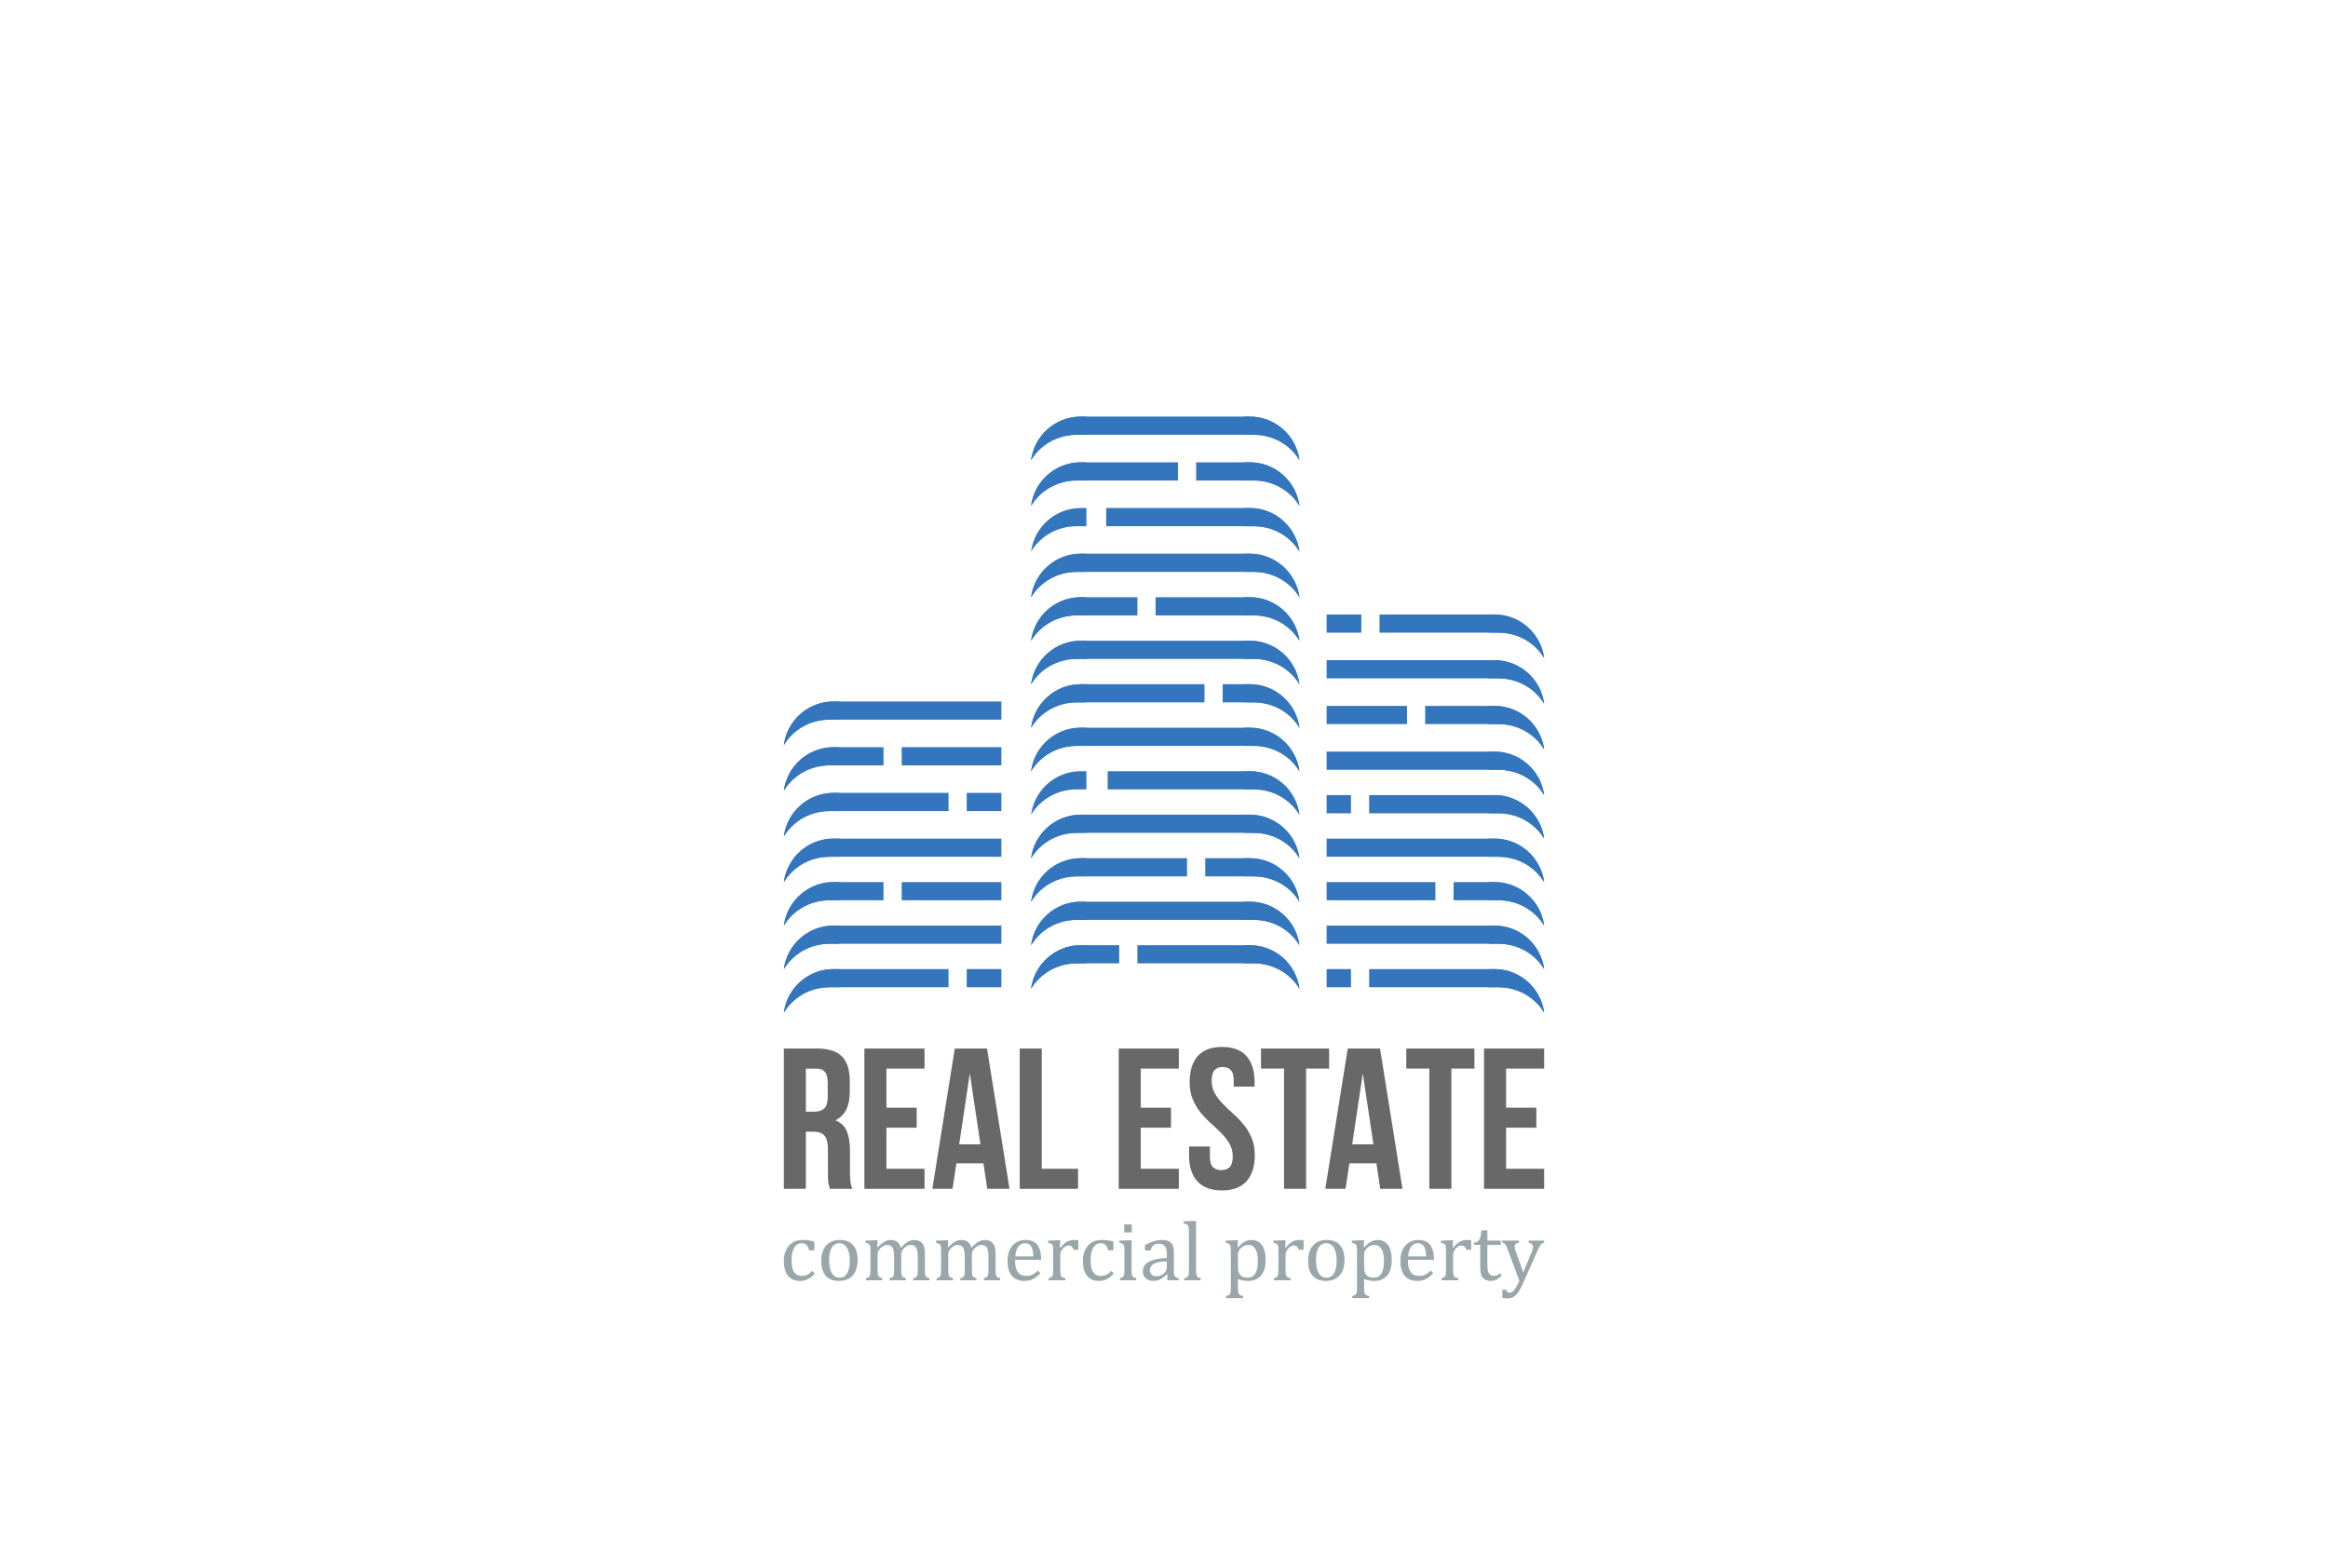 <?xml version="1.0" encoding="UTF-8"?>
<!-- Generator: Adobe Illustrator 27.5.0, SVG Export Plug-In . SVG Version: 6.00 Build 0)  -->
<svg xmlns="http://www.w3.org/2000/svg" xmlns:xlink="http://www.w3.org/1999/xlink" version="1.1" x="0px" y="0px" viewBox="0 0 841.89 566.929" style="enable-background:new 0 0 841.89 566.929;" xml:space="preserve">
<g id="BG">
	<rect y="0" style="fill:#FFFFFF;" width="841.89" height="566.929"></rect>
</g>
<g id="graphics">
	<g>
		<g>
			<path style="fill:#686868;" d="M300.134,429.955c-0.098-0.337-0.193-0.652-0.29-0.942c-0.098-0.289-0.182-0.651-0.254-1.087     c-0.072-0.435-0.12-0.99-0.145-1.666c-0.025-0.677-0.036-1.522-0.036-2.538v-7.972c0-2.366-0.411-4.033-1.232-5     c-0.821-0.966-2.15-1.449-3.985-1.449h-2.755v20.654h-7.972v-50.731h12.03c4.155,0,7.162,0.968,9.023,2.898     c1.859,1.934,2.79,4.857,2.79,8.77v3.986c0,5.218-1.739,8.649-5.218,10.291c2.029,0.822,3.418,2.163,4.167,4.022     c0.749,1.861,1.123,4.12,1.123,6.776v7.827c0,1.257,0.048,2.355,0.146,3.297c0.096,0.942,0.337,1.897,0.725,2.863H300.134z      M291.436,386.472v15.581h3.117c1.496,0,2.669-0.386,3.515-1.159c0.845-0.772,1.268-2.175,1.268-4.204v-5.001     c0-1.835-0.326-3.163-0.978-3.985c-0.652-0.821-1.68-1.231-3.08-1.231H291.436z"></path>
			<path style="fill:#686868;" d="M320.571,400.604h10.943v7.247h-10.943v14.857h13.77v7.247h-21.742v-50.731h21.742v7.248h-13.77     V400.604z"></path>
			<path style="fill:#686868;" d="M365.069,429.955h-8.045l-1.377-9.204h-9.784l-1.376,9.204h-7.32l8.117-50.731h11.668     L365.069,429.955z M346.878,413.866h7.683l-3.841-25.655L346.878,413.866z"></path>
			<path style="fill:#686868;" d="M368.766,379.224h7.972v43.484h13.118v7.247h-21.09V379.224z"></path>
			<path style="fill:#686868;" d="M412.538,400.604h10.943v7.247h-10.943v14.857h13.771v7.247h-21.742v-50.731h21.742v7.248h-13.771     V400.604z"></path>
			<path style="fill:#686868;" d="M430.221,391.4c0-4.107,0.979-7.259,2.936-9.458c1.957-2.197,4.892-3.297,8.806-3.297     c3.913,0,6.849,1.1,8.806,3.297c1.956,2.199,2.935,5.352,2.935,9.458v1.595h-7.537v-2.103c0-1.836-0.351-3.127-1.05-3.877     c-0.702-0.748-1.68-1.123-2.936-1.123c-1.257,0-2.236,0.375-2.936,1.123c-0.701,0.75-1.051,2.041-1.051,3.877     c0,1.74,0.386,3.275,1.159,4.603c0.773,1.329,1.74,2.585,2.9,3.768c1.159,1.185,2.403,2.367,3.732,3.551     c1.328,1.185,2.572,2.477,3.732,3.878c1.159,1.401,2.126,2.996,2.898,4.783c0.773,1.787,1.16,3.89,1.16,6.306     c0,4.107-1.004,7.259-3.008,9.457c-2.005,2.199-4.965,3.298-8.878,3.298c-3.914,0-6.874-1.099-8.878-3.298     c-2.006-2.198-3.008-5.35-3.008-9.457v-3.117h7.537v3.624c0,1.837,0.374,3.116,1.124,3.841c0.748,0.725,1.75,1.087,3.008,1.087     c1.255,0,2.258-0.362,3.007-1.087c0.748-0.725,1.123-2.004,1.123-3.841c0-1.739-0.388-3.273-1.159-4.602     c-0.773-1.329-1.739-2.585-2.898-3.77c-1.16-1.184-2.404-2.366-3.732-3.551c-1.33-1.184-2.573-2.476-3.732-3.877     c-1.16-1.401-2.127-2.995-2.899-4.784C430.607,395.918,430.221,393.815,430.221,391.4z"></path>
			<path style="fill:#686868;" d="M456.021,379.224h24.642v7.248h-8.335v43.483h-7.973v-43.483h-8.334V379.224z"></path>
			<path style="fill:#686868;" d="M507.188,429.955h-8.045l-1.377-9.204h-9.784l-1.377,9.204h-7.32l8.117-50.731h11.669     L507.188,429.955z M488.997,413.866h7.682l-3.842-25.655L488.997,413.866z"></path>
			<path style="fill:#686868;" d="M508.564,379.224h24.641v7.248h-8.334v43.483h-7.973v-43.483h-8.334V379.224z"></path>
			<path style="fill:#686868;" d="M544.656,400.604h10.942v7.247h-10.942v14.857h13.768v7.247h-21.741v-50.731h21.741v7.248h-13.768     V400.604z"></path>
		</g>
	</g>
	<g>
		<g>
			<path style="fill:#99A7AA;" d="M294.512,449.046v3.134h-1.903c-0.171-0.649-0.38-1.162-0.63-1.537     c-0.25-0.374-0.54-0.637-0.869-0.787c-0.33-0.149-0.74-0.224-1.23-0.224c-0.7,0-1.319,0.224-1.858,0.674     c-0.54,0.45-0.968,1.134-1.282,2.053c-0.314,0.921-0.472,2.045-0.472,3.373c0,0.851,0.06,1.627,0.18,2.331     c0.119,0.705,0.324,1.307,0.614,1.807c0.29,0.5,0.675,0.89,1.154,1.169c0.48,0.28,1.074,0.42,1.784,0.42     c0.689,0,1.331-0.135,1.926-0.405c0.595-0.27,1.212-0.744,1.852-1.424l0.855,0.989c-0.51,0.561-0.959,0.992-1.35,1.297     c-0.39,0.306-0.807,0.56-1.251,0.765c-0.445,0.205-0.885,0.355-1.319,0.449c-0.435,0.096-0.907,0.143-1.417,0.143     c-1.889,0-3.333-0.627-4.332-1.881c-0.999-1.254-1.499-3.065-1.499-5.434c0-1.479,0.28-2.791,0.84-3.935     c0.56-1.145,1.344-2.027,2.354-2.646c1.009-0.619,2.174-0.93,3.492-0.93c0.819,0,1.576,0.048,2.272,0.143     C293.115,448.685,293.813,448.837,294.512,449.046z"></path>
			<path style="fill:#99A7AA;" d="M303.4,463.272c-2.078,0-3.664-0.611-4.759-1.836c-1.095-1.224-1.642-3.035-1.642-5.435     c0-1.647,0.287-3.042,0.862-4.182c0.574-1.139,1.361-1.986,2.361-2.54c0.999-0.556,2.138-0.833,3.417-0.833     c2.139,0,3.758,0.622,4.857,1.866c1.1,1.245,1.649,3.031,1.649,5.359c0,1.659-0.275,3.058-0.825,4.197     c-0.549,1.14-1.329,1.991-2.338,2.556C305.974,462.989,304.78,463.272,303.4,463.272z M299.833,455.687     c0,2.059,0.327,3.641,0.982,4.744c0.654,1.104,1.591,1.657,2.81,1.657c0.67,0,1.24-0.162,1.71-0.487     c0.469-0.324,0.852-0.762,1.146-1.311c0.295-0.55,0.507-1.186,0.637-1.912c0.13-0.724,0.195-1.48,0.195-2.27     c0-1.47-0.163-2.689-0.487-3.658c-0.325-0.969-0.767-1.681-1.326-2.137c-0.561-0.454-1.2-0.681-1.919-0.681     c-1.21,0-2.137,0.523-2.781,1.573C300.155,452.254,299.833,453.749,299.833,455.687z"></path>
			<path style="fill:#99A7AA;" d="M317.222,451.01l0.21,0.061c0.6-0.601,1.092-1.052,1.477-1.358     c0.385-0.305,0.757-0.549,1.117-0.733c0.359-0.185,0.696-0.317,1.012-0.398c0.315-0.079,0.637-0.119,0.967-0.119     c0.999,0,1.813,0.23,2.443,0.689c0.629,0.46,1.063,1.164,1.304,2.113c0.75-0.759,1.356-1.318,1.821-1.679     c0.465-0.359,0.939-0.637,1.424-0.832c0.484-0.194,1.007-0.292,1.566-0.292c0.67,0,1.247,0.098,1.731,0.292     c0.484,0.195,0.895,0.495,1.229,0.9c0.335,0.404,0.579,0.911,0.734,1.521c0.155,0.609,0.232,1.43,0.232,2.458v5.652     c0,0.759,0.024,1.283,0.075,1.574c0.05,0.289,0.122,0.514,0.217,0.674c0.096,0.159,0.237,0.297,0.428,0.412     c0.189,0.115,0.51,0.232,0.959,0.353v0.734h-5.891v-0.734c0.39-0.12,0.669-0.225,0.839-0.315c0.17-0.091,0.313-0.215,0.428-0.375     c0.115-0.16,0.204-0.408,0.27-0.742c0.065-0.335,0.098-0.842,0.098-1.522v-3.928c0-0.85-0.022-1.551-0.067-2.106     c-0.045-0.554-0.115-0.996-0.21-1.326c-0.096-0.329-0.21-0.589-0.345-0.779c-0.135-0.189-0.287-0.355-0.457-0.494     c-0.171-0.141-0.37-0.251-0.6-0.33c-0.23-0.081-0.535-0.12-0.915-0.12c-0.4,0-0.771,0.08-1.116,0.239     c-0.345,0.16-0.72,0.431-1.124,0.81c-0.405,0.381-0.697,0.763-0.877,1.147c-0.181,0.384-0.271,0.837-0.271,1.356v5.472     c0,0.759,0.025,1.283,0.075,1.574c0.05,0.289,0.122,0.514,0.217,0.674c0.096,0.159,0.237,0.297,0.428,0.412     c0.19,0.115,0.51,0.232,0.96,0.353v0.734h-5.892v-0.734c0.39-0.12,0.67-0.225,0.84-0.315c0.17-0.091,0.311-0.215,0.427-0.375     c0.115-0.16,0.205-0.408,0.27-0.742c0.065-0.335,0.098-0.842,0.098-1.522v-3.928c0-0.889-0.025-1.614-0.074-2.173     c-0.051-0.561-0.128-1.01-0.232-1.35c-0.105-0.339-0.24-0.615-0.405-0.824c-0.165-0.21-0.332-0.37-0.502-0.479     c-0.17-0.11-0.37-0.192-0.6-0.248c-0.23-0.054-0.49-0.082-0.779-0.082c-0.41,0-0.795,0.093-1.154,0.277     c-0.36,0.186-0.728,0.452-1.103,0.802c-0.374,0.351-0.657,0.714-0.847,1.095c-0.189,0.38-0.285,0.789-0.285,1.228v5.622     c0,0.569,0.016,1.004,0.046,1.304c0.029,0.299,0.077,0.534,0.142,0.704c0.065,0.171,0.147,0.308,0.248,0.412     c0.1,0.105,0.242,0.205,0.427,0.3c0.185,0.096,0.463,0.192,0.832,0.293v0.734h-5.876v-0.734c0.38-0.12,0.652-0.225,0.817-0.315     c0.164-0.091,0.307-0.215,0.427-0.375c0.12-0.16,0.21-0.405,0.27-0.734c0.061-0.33,0.09-0.845,0.09-1.545v-6.535     c0-0.639-0.01-1.154-0.029-1.544c-0.021-0.39-0.09-0.702-0.21-0.938c-0.12-0.234-0.303-0.409-0.547-0.523     c-0.245-0.116-0.593-0.213-1.042-0.292v-0.795l3.508-0.136h0.914L317.222,451.01z"></path>
			<path style="fill:#99A7AA;" d="M342.765,451.01l0.21,0.061c0.6-0.601,1.091-1.052,1.477-1.358     c0.385-0.305,0.757-0.549,1.116-0.733c0.36-0.185,0.697-0.317,1.013-0.398c0.314-0.079,0.637-0.119,0.966-0.119     c1,0,1.814,0.23,2.443,0.689c0.63,0.46,1.064,1.164,1.305,2.113c0.749-0.759,1.357-1.318,1.821-1.679     c0.465-0.359,0.939-0.637,1.424-0.832c0.484-0.194,1.007-0.292,1.566-0.292c0.67,0,1.246,0.098,1.731,0.292     c0.484,0.195,0.895,0.495,1.229,0.9c0.335,0.404,0.58,0.911,0.735,1.521c0.154,0.609,0.232,1.43,0.232,2.458v5.652     c0,0.759,0.024,1.283,0.074,1.574c0.051,0.289,0.123,0.514,0.218,0.674c0.095,0.159,0.237,0.297,0.427,0.412     c0.19,0.115,0.511,0.232,0.96,0.353v0.734h-5.891v-0.734c0.39-0.12,0.669-0.225,0.839-0.315c0.17-0.091,0.313-0.215,0.428-0.375     c0.114-0.16,0.204-0.408,0.27-0.742c0.065-0.335,0.098-0.842,0.098-1.522v-3.928c0-0.85-0.023-1.551-0.067-2.106     c-0.046-0.554-0.115-0.996-0.211-1.326c-0.095-0.329-0.209-0.589-0.344-0.779c-0.136-0.189-0.288-0.355-0.457-0.494     c-0.171-0.141-0.37-0.251-0.601-0.33c-0.229-0.081-0.534-0.12-0.914-0.12c-0.399,0-0.772,0.08-1.116,0.239     c-0.346,0.16-0.72,0.431-1.125,0.81c-0.404,0.381-0.696,0.763-0.877,1.147c-0.18,0.384-0.27,0.837-0.27,1.356v5.472     c0,0.759,0.024,1.283,0.075,1.574c0.05,0.289,0.122,0.514,0.217,0.674c0.096,0.159,0.237,0.297,0.428,0.412     c0.189,0.115,0.51,0.232,0.959,0.353v0.734h-5.891v-0.734c0.39-0.12,0.669-0.225,0.839-0.315c0.17-0.091,0.313-0.215,0.428-0.375     c0.114-0.16,0.204-0.408,0.27-0.742c0.065-0.335,0.098-0.842,0.098-1.522v-3.928c0-0.889-0.025-1.614-0.075-2.173     c-0.05-0.561-0.127-1.01-0.232-1.35c-0.104-0.339-0.239-0.615-0.404-0.824c-0.165-0.21-0.333-0.37-0.502-0.479     c-0.17-0.11-0.37-0.192-0.6-0.248c-0.229-0.054-0.489-0.082-0.779-0.082c-0.409,0-0.794,0.093-1.153,0.277     c-0.36,0.186-0.727,0.452-1.102,0.802c-0.375,0.351-0.657,0.714-0.847,1.095c-0.189,0.38-0.285,0.789-0.285,1.228v5.622     c0,0.569,0.016,1.004,0.045,1.304c0.03,0.299,0.077,0.534,0.143,0.704c0.065,0.171,0.147,0.308,0.248,0.412     c0.1,0.105,0.241,0.205,0.427,0.3c0.184,0.096,0.462,0.192,0.832,0.293v0.734h-5.876v-0.734c0.38-0.12,0.652-0.225,0.817-0.315     c0.164-0.091,0.307-0.215,0.427-0.375c0.12-0.16,0.21-0.405,0.27-0.734c0.06-0.33,0.09-0.845,0.09-1.545v-6.535     c0-0.639-0.01-1.154-0.029-1.544c-0.02-0.39-0.091-0.702-0.21-0.938c-0.12-0.234-0.303-0.409-0.547-0.523     c-0.245-0.116-0.593-0.213-1.042-0.292v-0.795l3.507-0.136h0.915L342.765,451.01z"></path>
			<path style="fill:#99A7AA;" d="M376.237,460.483c-0.64,0.67-1.227,1.194-1.762,1.574c-0.535,0.381-1.122,0.678-1.761,0.892     c-0.64,0.215-1.345,0.322-2.114,0.322c-2.059,0-3.612-0.617-4.662-1.851c-1.049-1.234-1.574-3.056-1.574-5.464     c0-1.489,0.268-2.804,0.803-3.942c0.534-1.14,1.297-2.02,2.286-2.639c0.989-0.619,2.128-0.93,3.417-0.93     c1.01,0,1.869,0.16,2.578,0.48c0.71,0.319,1.277,0.757,1.702,1.312c0.424,0.554,0.754,1.254,0.989,2.099     c0.234,0.844,0.367,1.946,0.397,3.306h-9.444v0.27c0,1.179,0.133,2.171,0.397,2.976c0.265,0.805,0.699,1.434,1.304,1.889     c0.605,0.454,1.393,0.682,2.361,0.682c0.819,0,1.557-0.152,2.211-0.457c0.654-0.305,1.307-0.802,1.957-1.491L376.237,460.483z      M373.719,454.398c-0.06-1.08-0.195-1.962-0.405-2.646c-0.209-0.684-0.524-1.209-0.944-1.574     c-0.42-0.363-0.969-0.546-1.648-0.546c-1.029,0-1.852,0.411-2.466,1.236c-0.614,0.824-0.977,2.001-1.087,3.53H373.719z"></path>
			<path style="fill:#99A7AA;" d="M383.282,451.19l0.21,0.045c0.549-0.67,1.059-1.197,1.529-1.581     c0.469-0.386,0.976-0.683,1.522-0.892c0.544-0.21,1.161-0.316,1.851-0.316c0.58,0,1.104,0.03,1.574,0.091v3.447h-1.694     c-0.239-0.54-0.494-0.932-0.765-1.177c-0.27-0.244-0.64-0.366-1.109-0.366c-0.359,0-0.717,0.104-1.071,0.314     c-0.354,0.209-0.697,0.514-1.026,0.914c-0.33,0.399-0.558,0.774-0.683,1.124c-0.125,0.35-0.188,0.765-0.188,1.244v5.247     c0,0.909,0.055,1.536,0.165,1.881c0.109,0.345,0.292,0.598,0.547,0.757c0.256,0.16,0.638,0.285,1.147,0.375v0.734h-6.041v-0.734     c0.38-0.12,0.652-0.225,0.817-0.315c0.164-0.091,0.307-0.215,0.427-0.375c0.12-0.16,0.21-0.405,0.27-0.734     c0.06-0.33,0.09-0.845,0.09-1.545v-6.535c0-0.639-0.01-1.154-0.029-1.544c-0.021-0.39-0.091-0.702-0.21-0.938     c-0.12-0.234-0.303-0.409-0.547-0.523c-0.245-0.116-0.593-0.213-1.042-0.292v-0.781l3.507-0.15h0.915L383.282,451.19z"></path>
			<path style="fill:#99A7AA;" d="M402.649,449.046v3.134h-1.903c-0.171-0.649-0.38-1.162-0.63-1.537     c-0.25-0.374-0.54-0.637-0.869-0.787c-0.33-0.149-0.74-0.224-1.23-0.224c-0.7,0-1.319,0.224-1.858,0.674     c-0.54,0.45-0.968,1.134-1.282,2.053c-0.315,0.921-0.472,2.045-0.472,3.373c0,0.851,0.059,1.627,0.18,2.331     c0.119,0.705,0.324,1.307,0.614,1.807c0.29,0.5,0.675,0.89,1.154,1.169c0.48,0.28,1.074,0.42,1.784,0.42     c0.689,0,1.331-0.135,1.926-0.405c0.595-0.27,1.212-0.744,1.852-1.424l0.854,0.989c-0.51,0.561-0.96,0.992-1.35,1.297     c-0.39,0.306-0.807,0.56-1.251,0.765c-0.445,0.205-0.885,0.355-1.319,0.449c-0.435,0.096-0.907,0.143-1.417,0.143     c-1.889,0-3.333-0.627-4.332-1.881c-0.999-1.254-1.499-3.065-1.499-5.434c0-1.479,0.28-2.791,0.84-3.935     c0.56-1.145,1.344-2.027,2.354-2.646c1.009-0.619,2.174-0.93,3.492-0.93c0.819,0,1.576,0.048,2.272,0.143     C401.253,448.685,401.949,448.837,402.649,449.046z"></path>
			<path style="fill:#99A7AA;" d="M405.018,462.298c0.39-0.12,0.667-0.225,0.832-0.315c0.165-0.091,0.305-0.215,0.42-0.375     c0.114-0.16,0.204-0.405,0.27-0.734c0.065-0.33,0.098-0.845,0.098-1.545v-6.535c0-0.639-0.01-1.154-0.029-1.544     c-0.021-0.39-0.091-0.702-0.211-0.938c-0.119-0.234-0.302-0.409-0.547-0.523c-0.245-0.116-0.592-0.213-1.042-0.292v-0.795     l3.493-0.136h0.914v10.719c0,0.858,0.04,1.456,0.12,1.79c0.08,0.336,0.232,0.591,0.457,0.765     c0.225,0.175,0.593,0.328,1.102,0.458v0.734h-5.876V462.298z M409.305,442.826v2.907h-2.758v-2.907H409.305z"></path>
			<path style="fill:#99A7AA;" d="M422.211,460.888l-0.225-0.059c-0.869,0.889-1.687,1.519-2.45,1.889     c-0.766,0.369-1.577,0.554-2.437,0.554c-0.76,0-1.429-0.147-2.009-0.442c-0.58-0.294-1.024-0.708-1.334-1.243     c-0.309-0.535-0.465-1.152-0.465-1.852c0-1.459,0.723-2.586,2.166-3.381c1.444-0.794,3.61-1.256,6.498-1.386v-0.975     c0-1.039-0.1-1.858-0.3-2.458c-0.2-0.601-0.515-1.04-0.944-1.319c-0.43-0.279-1.004-0.42-1.724-0.42     c-0.779,0-1.406,0.205-1.881,0.615c-0.475,0.409-0.832,1.023-1.072,1.843h-1.964v-1.948c0.96-0.499,1.76-0.867,2.399-1.103     c0.639-0.233,1.278-0.419,1.918-0.554c0.64-0.135,1.289-0.203,1.949-0.203c0.989,0,1.783,0.158,2.383,0.473     c0.6,0.314,1.049,0.797,1.35,1.446c0.299,0.65,0.449,1.63,0.449,2.938v5.217c0,0.74,0.004,1.262,0.014,1.567     c0.01,0.305,0.041,0.587,0.092,0.847c0.049,0.261,0.125,0.467,0.223,0.622c0.102,0.154,0.25,0.287,0.443,0.397     c0.195,0.109,0.512,0.225,0.953,0.345v0.734h-4.107L422.211,460.888z M421.956,456.196c-2.028,0.021-3.547,0.29-4.557,0.81     c-1.009,0.521-1.514,1.305-1.514,2.354c0,0.57,0.114,1.02,0.345,1.35c0.229,0.329,0.52,0.557,0.869,0.682     c0.35,0.125,0.765,0.188,1.244,0.188c0.68,0,1.297-0.165,1.852-0.495c0.555-0.33,0.986-0.749,1.297-1.259     c0.31-0.51,0.464-1.014,0.464-1.514V456.196z"></path>
			<path style="fill:#99A7AA;" d="M432.539,459.285c0,0.858,0.041,1.456,0.121,1.79c0.078,0.336,0.232,0.591,0.455,0.765     c0.227,0.175,0.594,0.328,1.104,0.458v0.734h-5.951v-0.734c0.5-0.13,0.848-0.265,1.041-0.405c0.195-0.14,0.334-0.307,0.42-0.502     c0.086-0.194,0.145-0.46,0.18-0.795c0.035-0.335,0.053-0.771,0.053-1.311v-12.547c0-0.96-0.008-1.629-0.023-2.009     c-0.014-0.38-0.055-0.702-0.117-0.967c-0.066-0.265-0.156-0.473-0.27-0.622c-0.117-0.149-0.271-0.27-0.467-0.36     c-0.193-0.089-0.547-0.18-1.057-0.27v-0.779l3.613-0.149h0.898V459.285z"></path>
			<path style="fill:#99A7AA;" d="M447.693,462.583v3.162c0,0.65,0.023,1.135,0.068,1.455c0.045,0.318,0.123,0.571,0.238,0.757     c0.115,0.185,0.279,0.337,0.496,0.457c0.215,0.119,0.563,0.229,1.041,0.329v0.734h-6.115v-0.734     c0.359-0.101,0.652-0.202,0.877-0.307c0.225-0.106,0.398-0.261,0.516-0.465c0.121-0.205,0.201-0.482,0.24-0.832     c0.039-0.351,0.061-0.815,0.061-1.395v-12.861c0-0.719-0.01-1.231-0.031-1.536c-0.02-0.305-0.059-0.558-0.117-0.757     c-0.061-0.2-0.148-0.365-0.264-0.495c-0.115-0.129-0.272-0.24-0.465-0.329c-0.193-0.091-0.516-0.181-0.967-0.27v-0.795     l3.523-0.136h0.914l-0.195,2.443l0.225,0.061c0.619-0.629,1.109-1.087,1.469-1.372c0.359-0.284,0.732-0.522,1.117-0.712     c0.385-0.189,0.754-0.324,1.109-0.405c0.353-0.079,0.732-0.119,1.133-0.119c1.647,0,2.914,0.617,3.799,1.85     c0.885,1.235,1.326,3.041,1.326,5.419c0,1.649-0.25,3.036-0.748,4.16c-0.502,1.125-1.227,1.969-2.182,2.533     c-0.955,0.564-2.092,0.847-3.41,0.847c-0.74,0-1.41-0.062-2.008-0.187C448.744,462.959,448.193,462.792,447.693,462.583z      M447.693,457.636c0,0.959,0.06,1.698,0.182,2.219c0.119,0.52,0.33,0.941,0.635,1.267c0.307,0.325,0.664,0.566,1.08,0.727     c0.416,0.16,0.961,0.24,1.643,0.24c1.207,0,2.117-0.502,2.727-1.507c0.609-1.004,0.914-2.485,0.914-4.444     c0-3.918-1.145-5.876-3.432-5.876c-0.56,0-1.041,0.087-1.447,0.262c-0.404,0.176-0.807,0.458-1.205,0.848     c-0.4,0.39-0.684,0.767-0.85,1.132c-0.162,0.364-0.246,0.757-0.246,1.177V457.636z"></path>
			<path style="fill:#99A7AA;" d="M464.752,451.19l0.209,0.045c0.553-0.67,1.061-1.197,1.531-1.581     c0.469-0.386,0.975-0.683,1.522-0.892c0.543-0.21,1.16-0.316,1.851-0.316c0.578,0,1.102,0.03,1.572,0.091v3.447h-1.693     c-0.24-0.54-0.494-0.932-0.764-1.177c-0.27-0.244-0.639-0.366-1.109-0.366c-0.361,0-0.719,0.104-1.072,0.314     c-0.354,0.209-0.697,0.514-1.027,0.914c-0.328,0.399-0.557,0.774-0.682,1.124c-0.125,0.35-0.185,0.765-0.185,1.244v5.247     c0,0.909,0.053,1.536,0.164,1.881c0.109,0.345,0.291,0.598,0.545,0.757c0.258,0.16,0.639,0.285,1.148,0.375v0.734h-6.041v-0.734     c0.381-0.12,0.652-0.225,0.816-0.315c0.166-0.091,0.307-0.215,0.428-0.375c0.121-0.16,0.209-0.405,0.27-0.734     c0.061-0.33,0.09-0.845,0.09-1.545v-6.535c0-0.639-0.01-1.154-0.029-1.544c-0.02-0.39-0.09-0.702-0.209-0.938     c-0.121-0.234-0.305-0.409-0.549-0.523c-0.244-0.116-0.592-0.213-1.041-0.292v-0.781l3.506-0.15h0.916L464.752,451.19z"></path>
			<path style="fill:#99A7AA;" d="M479.473,463.272c-2.078,0-3.666-0.611-4.758-1.836c-1.096-1.224-1.642-3.035-1.642-5.435     c0-1.647,0.287-3.042,0.861-4.182c0.574-1.139,1.363-1.986,2.361-2.54c0.998-0.556,2.139-0.833,3.418-0.833     c2.139,0,3.758,0.622,4.855,1.866c1.1,1.245,1.65,3.031,1.65,5.359c0,1.659-0.275,3.058-0.824,4.197     c-0.551,1.14-1.33,1.991-2.34,2.556C482.045,462.989,480.852,463.272,479.473,463.272z M475.906,455.687     c0,2.059,0.326,3.641,0.98,4.744c0.656,1.104,1.592,1.657,2.811,1.657c0.67,0,1.24-0.162,1.709-0.487     c0.471-0.324,0.854-0.762,1.146-1.311c0.295-0.55,0.508-1.186,0.639-1.912c0.127-0.724,0.193-1.48,0.193-2.27     c0-1.47-0.162-2.689-0.486-3.658c-0.324-0.969-0.767-1.681-1.326-2.137c-0.561-0.454-1.199-0.681-1.92-0.681     c-1.209,0-2.135,0.523-2.779,1.573C476.228,452.254,475.906,453.749,475.906,455.687z"></path>
			<path style="fill:#99A7AA;" d="M493.309,462.583v3.162c0,0.65,0.023,1.135,0.066,1.455c0.045,0.318,0.125,0.571,0.24,0.757     c0.113,0.185,0.279,0.337,0.494,0.457c0.215,0.119,0.563,0.229,1.043,0.329v0.734h-6.117v-0.734     c0.361-0.101,0.652-0.202,0.877-0.307c0.227-0.106,0.398-0.261,0.518-0.465c0.119-0.205,0.199-0.482,0.24-0.832     c0.039-0.351,0.061-0.815,0.061-1.395v-12.861c0-0.719-0.01-1.231-0.031-1.536c-0.02-0.305-0.06-0.558-0.119-0.757     c-0.059-0.2-0.146-0.365-0.264-0.495c-0.113-0.129-0.27-0.24-0.463-0.329c-0.195-0.091-0.518-0.181-0.967-0.27v-0.795     l3.523-0.136h0.914l-0.197,2.443l0.226,0.061c0.619-0.629,1.109-1.087,1.469-1.372c0.359-0.284,0.732-0.522,1.115-0.712     c0.385-0.189,0.756-0.324,1.111-0.405c0.353-0.079,0.732-0.119,1.131-0.119c1.648,0,2.916,0.617,3.799,1.85     c0.885,1.235,1.328,3.041,1.328,5.419c0,1.649-0.25,3.036-0.75,4.16c-0.5,1.125-1.227,1.969-2.182,2.533     c-0.955,0.564-2.09,0.847-3.41,0.847c-0.74,0-1.408-0.062-2.008-0.187C494.357,462.959,493.807,462.792,493.309,462.583z      M493.309,457.636c0,0.959,0.059,1.698,0.18,2.219c0.121,0.52,0.332,0.941,0.637,1.267c0.305,0.325,0.664,0.566,1.08,0.727     c0.414,0.16,0.961,0.24,1.641,0.24c1.209,0,2.119-0.502,2.729-1.507c0.609-1.004,0.914-2.485,0.914-4.444     c0-3.918-1.145-5.876-3.432-5.876c-0.56,0-1.043,0.087-1.449,0.262c-0.402,0.176-0.805,0.458-1.205,0.848     c-0.4,0.39-0.684,0.767-0.848,1.132c-0.164,0.364-0.246,0.757-0.246,1.177V457.636z"></path>
			<path style="fill:#99A7AA;" d="M518.297,460.483c-0.639,0.67-1.229,1.194-1.762,1.574c-0.533,0.381-1.121,0.678-1.76,0.892     c-0.641,0.215-1.346,0.322-2.115,0.322c-2.059,0-3.611-0.617-4.662-1.851c-1.047-1.234-1.574-3.056-1.574-5.464     c0-1.489,0.268-2.804,0.805-3.942c0.533-1.14,1.295-2.02,2.283-2.639c0.99-0.619,2.131-0.93,3.42-0.93     c1.008,0,1.867,0.16,2.576,0.48c0.711,0.319,1.277,0.757,1.703,1.312c0.424,0.554,0.754,1.254,0.988,2.099     c0.234,0.844,0.367,1.946,0.399,3.306h-9.443v0.27c0,1.179,0.131,2.171,0.395,2.976c0.266,0.805,0.701,1.434,1.305,1.889     c0.606,0.454,1.393,0.682,2.363,0.682c0.818,0,1.555-0.152,2.211-0.457c0.654-0.305,1.307-0.802,1.953-1.491L518.297,460.483z      M515.779,454.398c-0.06-1.08-0.195-1.962-0.404-2.646c-0.211-0.684-0.525-1.209-0.945-1.574     c-0.42-0.363-0.969-0.546-1.648-0.546c-1.031,0-1.852,0.411-2.467,1.236c-0.613,0.824-0.977,2.001-1.088,3.53H515.779z"></path>
			<path style="fill:#99A7AA;" d="M525.342,451.19l0.211,0.045c0.549-0.67,1.059-1.197,1.529-1.581     c0.469-0.386,0.977-0.683,1.52-0.892c0.545-0.21,1.162-0.316,1.852-0.316c0.58,0,1.106,0.03,1.574,0.091v3.447h-1.695     c-0.238-0.54-0.492-0.932-0.762-1.177c-0.27-0.244-0.641-0.366-1.111-0.366c-0.357,0-0.715,0.104-1.07,0.314     c-0.355,0.209-0.697,0.514-1.027,0.914c-0.33,0.399-0.557,0.774-0.682,1.124c-0.125,0.35-0.188,0.765-0.188,1.244v5.247     c0,0.909,0.055,1.536,0.164,1.881c0.111,0.345,0.293,0.598,0.549,0.757c0.254,0.16,0.637,0.285,1.146,0.375v0.734h-6.041v-0.734     c0.379-0.12,0.65-0.225,0.815-0.315c0.166-0.091,0.309-0.215,0.428-0.375c0.121-0.16,0.211-0.405,0.27-0.734     c0.061-0.33,0.092-0.845,0.092-1.545v-6.535c0-0.639-0.01-1.154-0.031-1.544c-0.02-0.39-0.09-0.702-0.209-0.938     c-0.121-0.234-0.303-0.409-0.549-0.523c-0.244-0.116-0.592-0.213-1.039-0.292v-0.781l3.508-0.15h0.914L525.342,451.19z"></path>
			<path style="fill:#99A7AA;" d="M533.092,449.451c0.498-0.08,0.904-0.22,1.213-0.419c0.31-0.2,0.553-0.458,0.729-0.773     c0.174-0.314,0.313-0.709,0.41-1.184c0.102-0.475,0.207-1.167,0.316-2.076h2.129v3.703h4.84v1.514h-4.84v6.671     c0,0.97,0.039,1.741,0.119,2.315c0.08,0.574,0.228,1.024,0.451,1.35c0.219,0.325,0.467,0.557,0.748,0.696     c0.281,0.14,0.639,0.21,1.08,0.21c0.4,0,0.775-0.083,1.123-0.248c0.35-0.164,0.695-0.401,1.035-0.711l0.674,0.809     c-0.709,0.689-1.383,1.189-2.016,1.498c-0.635,0.31-1.293,0.465-1.971,0.465c-1.289,0-2.248-0.382-2.879-1.146     c-0.629-0.766-0.943-1.962-0.943-3.591v-8.319h-2.219V449.451z"></path>
			<path style="fill:#99A7AA;" d="M550.719,464.261c-0.549,1.239-1.084,2.244-1.604,3.014c-0.519,0.77-1.092,1.349-1.717,1.738     c-0.625,0.391-1.365,0.585-2.225,0.585c-0.551,0-1.17-0.064-1.859-0.194v-2.969h1.334c0.121,0.41,0.27,0.694,0.449,0.854     c0.18,0.16,0.439,0.239,0.779,0.239c0.299,0,0.566-0.057,0.803-0.172c0.234-0.115,0.479-0.313,0.734-0.592     c0.256-0.28,0.555-0.709,0.9-1.29c0.344-0.579,0.73-1.313,1.16-2.203l-4.197-11.287c-0.269-0.729-0.486-1.238-0.652-1.528     c-0.164-0.291-0.342-0.51-0.531-0.66c-0.19-0.149-0.481-0.271-0.869-0.359v-0.734h6.1v0.734     c-0.469,0.109-0.799,0.218-0.988,0.322c-0.189,0.105-0.328,0.239-0.42,0.404c-0.09,0.165-0.135,0.378-0.135,0.637     c0,0.271,0.031,0.551,0.098,0.84c0.064,0.29,0.166,0.63,0.307,1.02l2.67,7.51l2.996-7.194c0.17-0.4,0.303-0.768,0.398-1.103     c0.094-0.334,0.141-0.647,0.141-0.938c0-0.429-0.115-0.754-0.352-0.974c-0.234-0.22-0.643-0.395-1.223-0.524v-0.734h5.609v0.734     c-0.391,0.079-0.691,0.202-0.902,0.367c-0.209,0.165-0.418,0.425-0.629,0.779c-0.209,0.354-0.459,0.852-0.748,1.491     L550.719,464.261z"></path>
		</g>
	</g>
	<g>
		<path style="fill:#3376BD;" d="M451.969,278.921h-51.4v6.576h52.85c7.082,0,13.25,3.707,16.516,9.194    C468.772,285.795,461.184,278.921,451.969,278.921z"></path>
		<g>
			<path style="fill:#3376BD;" d="M411.323,215.995h-20.484c-9.213,0-16.805,6.876-17.966,15.772     c3.266-5.486,9.433-9.194,16.517-9.194h21.934V215.995z"></path>
			<path style="fill:#3376BD;" d="M451.969,215.995H417.9v6.578h35.518c7.082,0,13.25,3.708,16.516,9.193     C468.772,222.87,461.184,215.995,451.969,215.995z"></path>
		</g>
		<path style="fill:#3376BD;" d="M540.458,334.757h-60.702v6.577h62.152c7.082,0,13.249,3.708,16.517,9.193    C557.263,341.631,549.672,334.757,540.458,334.757z"></path>
		<path style="fill:#3376BD;" d="M540.458,238.771h-60.702v6.577h62.152c7.082,0,13.249,3.708,16.517,9.194    C557.263,245.646,549.672,238.771,540.458,238.771z"></path>
		<path style="fill:#3376BD;" d="M540.458,271.833h-60.702v6.576h62.152c7.082,0,13.249,3.707,16.517,9.195    C557.263,278.708,549.672,271.833,540.458,271.833z"></path>
		<path style="fill:#3376BD;" d="M540.458,303.295h-60.702v6.575h62.152c7.082,0,13.249,3.71,16.517,9.196    C557.263,310.169,549.672,303.295,540.458,303.295z"></path>
		<g>
			<rect x="479.756" y="255.301" style="fill:#3376BD;" width="29.061" height="6.577"></rect>
			<path style="fill:#3376BD;" d="M540.458,255.301h-25.062v6.577h26.512c7.082,0,13.249,3.709,16.517,9.196     C557.263,262.176,549.672,255.301,540.458,255.301z"></path>
		</g>
		<g>
			<rect x="479.756" y="287.564" style="fill:#3376BD;" width="8.799" height="6.577"></rect>
			<path style="fill:#3376BD;" d="M540.458,287.564h-45.326v6.577h46.776c7.082,0,13.249,3.708,16.517,9.193     C557.263,294.439,549.672,287.564,540.458,287.564z"></path>
		</g>
		<g>
			<rect x="479.756" y="319.023" style="fill:#3376BD;" width="39.334" height="6.579"></rect>
			<path style="fill:#3376BD;" d="M540.458,319.023h-14.79v6.579h16.24c7.082,0,13.249,3.707,16.517,9.194     C557.263,325.901,549.672,319.023,540.458,319.023z"></path>
		</g>
		<g>
			<rect x="479.756" y="350.486" style="fill:#3376BD;" width="8.799" height="6.576"></rect>
			<path style="fill:#3376BD;" d="M540.458,350.486h-45.326v6.576h46.776c7.082,0,13.249,3.71,16.517,9.196     C557.263,357.361,549.672,350.486,540.458,350.486z"></path>
		</g>
		<g>
			<path style="fill:#3376BD;" d="M540.458,222.24h-41.571v6.578h43.022c7.082,0,13.249,3.707,16.517,9.193     C557.263,229.115,549.672,222.24,540.458,222.24z"></path>
			<rect x="479.756" y="222.24" style="fill:#3376BD;" width="12.555" height="6.578"></rect>
		</g>
		<g>
			<path style="fill:#3376BD;" d="M404.747,341.843h-13.908c-9.213,0-16.805,6.876-17.966,15.771     c3.266-5.486,9.433-9.195,16.517-9.195h15.358V341.843z"></path>
			<path style="fill:#3376BD;" d="M451.969,341.843h-40.646v6.576h42.096c7.082,0,13.25,3.708,16.516,9.195     C468.772,348.718,461.184,341.843,451.969,341.843z"></path>
		</g>
		<g>
			<path style="fill:#3376BD;" d="M429.276,310.381h-38.438c-9.213,0-16.805,6.876-17.966,15.773     c3.266-5.486,9.433-9.194,16.517-9.194h39.887V310.381z"></path>
			<path style="fill:#3376BD;" d="M451.969,310.381h-16.116v6.578h17.566c7.082,0,13.25,3.707,16.516,9.193     C468.772,317.255,461.184,310.381,451.969,310.381z"></path>
		</g>
		<g>
			<path style="fill:#3376BD;" d="M451.969,247.457h-9.805v6.576h11.255c7.082,0,13.25,3.71,16.516,9.195     C468.772,254.332,461.184,247.457,451.969,247.457z"></path>
			<path style="fill:#3376BD;" d="M435.586,247.457h-44.747c-9.213,0-16.805,6.876-17.966,15.773     c3.266-5.487,9.433-9.197,16.517-9.197h46.196V247.457z"></path>
		</g>
		<path style="fill:#3376BD;" d="M451.969,183.734h-51.932v6.578h53.382c7.082,0,13.25,3.706,16.516,9.193    C468.772,190.609,461.184,183.734,451.969,183.734z"></path>
		<g>
			<path style="fill:#3376BD;" d="M425.987,167.203h-35.148c-9.213,0-16.805,6.876-17.966,15.772     c3.266-5.486,9.433-9.195,16.517-9.195h36.598V167.203z"></path>
			<path style="fill:#3376BD;" d="M451.969,167.203h-19.404v6.577h20.854c7.082,0,13.25,3.707,16.516,9.194     C468.772,174.078,461.184,167.203,451.969,167.203z"></path>
		</g>
		<path style="fill:#3376BD;" d="M540.458,350.486h-2.05v6.576h3.5c7.082,0,13.249,3.71,16.517,9.196    C557.263,357.361,549.672,350.486,540.458,350.486z"></path>
		<path style="fill:#3376BD;" d="M389.39,332.69h64.029c7.082,0,13.25,3.707,16.516,9.193c-1.162-8.896-8.751-15.771-17.966-15.771    h-61.13c-9.213,0-16.805,6.877-17.966,15.773C376.139,336.397,382.306,332.69,389.39,332.69z"></path>
		<path style="fill:#3376BD;" d="M389.39,301.226h64.029c7.082,0,13.25,3.708,16.516,9.195c-1.162-8.896-8.751-15.771-17.966-15.771    h-61.13c-9.213,0-16.805,6.876-17.966,15.771C376.139,304.936,382.306,301.226,389.39,301.226z"></path>
		<path style="fill:#3376BD;" d="M389.39,269.766h64.029c7.082,0,13.25,3.708,16.516,9.194c-1.162-8.897-8.751-15.772-17.966-15.772    h-61.13c-9.213,0-16.805,6.876-17.966,15.772C376.139,273.474,382.306,269.766,389.39,269.766z"></path>
		<path style="fill:#3376BD;" d="M389.39,238.305h64.029c7.082,0,13.25,3.706,16.516,9.193c-1.162-8.896-8.751-15.771-17.966-15.771    h-61.13c-9.213,0-16.805,6.876-17.966,15.772C376.139,242.012,382.306,238.305,389.39,238.305z"></path>
		<path style="fill:#3376BD;" d="M389.39,206.84h64.029c7.082,0,13.25,3.709,16.516,9.196c-1.162-8.896-8.751-15.771-17.966-15.771    h-61.13c-9.213,0-16.805,6.877-17.966,15.772C376.139,210.55,382.306,206.84,389.39,206.84z"></path>
		<path style="fill:#3376BD;" d="M389.39,157.249h64.029c7.082,0,13.25,3.708,16.516,9.193c-1.162-8.896-8.751-15.771-17.966-15.771    h-61.13c-9.213,0-16.805,6.876-17.966,15.772C376.139,160.958,382.306,157.249,389.39,157.249z"></path>
		<g>
			<path style="fill:#3376BD;" d="M451.969,278.921h-2.047v6.576h3.497c7.082,0,13.25,3.707,16.516,9.194     C468.772,285.795,461.184,278.921,451.969,278.921z"></path>
			<path style="fill:#3376BD;" d="M451.969,150.671h-2.047v6.578h3.497c7.082,0,13.25,3.708,16.516,9.193     C468.772,157.546,461.184,150.671,451.969,150.671z"></path>
			<path style="fill:#3376BD;" d="M451.969,294.65h-2.047v6.575h3.497c7.082,0,13.25,3.708,16.516,9.195     C468.772,301.525,461.184,294.65,451.969,294.65z"></path>
			<path style="fill:#3376BD;" d="M469.935,341.883c-1.162-8.896-8.751-15.771-17.966-15.771h-2.047v6.577h3.497     C460.501,332.69,466.669,336.397,469.935,341.883z"></path>
			<path style="fill:#3376BD;" d="M451.969,310.381h-2.047v6.578h3.497c7.082,0,13.25,3.707,16.516,9.193     C468.772,317.255,461.184,310.381,451.969,310.381z"></path>
			<path style="fill:#3376BD;" d="M451.969,247.457h-2.047v6.576h3.497c7.082,0,13.25,3.71,16.516,9.195     C468.772,254.332,461.184,247.457,451.969,247.457z"></path>
			<path style="fill:#3376BD;" d="M451.969,263.188h-2.047v6.578h3.497c7.082,0,13.25,3.708,16.516,9.194     C468.772,270.063,461.184,263.188,451.969,263.188z"></path>
			<path style="fill:#3376BD;" d="M451.969,183.734h-2.047v6.578h3.497c7.082,0,13.25,3.706,16.516,9.193     C468.772,190.609,461.184,183.734,451.969,183.734z"></path>
			<path style="fill:#3376BD;" d="M451.969,167.203h-2.047v6.577h3.497c7.082,0,13.25,3.707,16.516,9.194     C468.772,174.078,461.184,167.203,451.969,167.203z"></path>
			<path style="fill:#3376BD;" d="M469.935,357.614c-1.162-8.896-8.751-15.771-17.966-15.771h-2.047v6.576h3.497     C460.501,348.419,466.669,352.127,469.935,357.614z"></path>
			<path style="fill:#3376BD;" d="M451.969,231.727h-2.047v6.578h3.497c7.082,0,13.25,3.706,16.516,9.193     C468.772,238.602,461.184,231.727,451.969,231.727z"></path>
			<path style="fill:#3376BD;" d="M451.969,215.995h-2.047v6.578h3.497c7.082,0,13.25,3.708,16.516,9.193     C468.772,222.87,461.184,215.995,451.969,215.995z"></path>
			<path style="fill:#3376BD;" d="M451.969,200.265h-2.047v6.576h3.497c7.082,0,13.25,3.709,16.516,9.196     C468.772,207.14,461.184,200.265,451.969,200.265z"></path>
		</g>
		<g>
			<path style="fill:#3376BD;" d="M390.839,278.921h2.049v6.576h-3.499c-7.082,0-13.249,3.707-16.516,9.194     C374.035,285.795,381.626,278.921,390.839,278.921z"></path>
			<path style="fill:#3376BD;" d="M390.839,150.671h2.049v6.578h-3.499c-7.082,0-13.249,3.708-16.516,9.193     C374.035,157.546,381.626,150.671,390.839,150.671z"></path>
			<path style="fill:#3376BD;" d="M390.839,294.65h2.049v6.575h-3.499c-7.082,0-13.249,3.708-16.516,9.195     C374.035,301.525,381.626,294.65,390.839,294.65z"></path>
			<path style="fill:#3376BD;" d="M372.873,341.883c1.162-8.896,8.753-15.771,17.966-15.771h2.049v6.577h-3.499     C382.307,332.69,376.14,336.397,372.873,341.883z"></path>
			<path style="fill:#3376BD;" d="M390.839,310.381h2.049v6.578h-3.499c-7.082,0-13.249,3.707-16.516,9.193     C374.035,317.255,381.626,310.381,390.839,310.381z"></path>
			<path style="fill:#3376BD;" d="M390.839,247.457h2.049v6.576h-3.499c-7.082,0-13.249,3.71-16.516,9.195     C374.035,254.332,381.626,247.457,390.839,247.457z"></path>
			<path style="fill:#3376BD;" d="M390.839,263.188h2.049v6.578h-3.499c-7.082,0-13.249,3.708-16.516,9.194     C374.035,270.063,381.626,263.188,390.839,263.188z"></path>
			<path style="fill:#3376BD;" d="M390.839,183.734h2.049v6.578h-3.499c-7.082,0-13.249,3.706-16.516,9.193     C374.035,190.609,381.626,183.734,390.839,183.734z"></path>
			<path style="fill:#3376BD;" d="M390.839,167.203h2.049v6.577h-3.499c-7.082,0-13.249,3.707-16.516,9.194     C374.035,174.078,381.626,167.203,390.839,167.203z"></path>
			<path style="fill:#3376BD;" d="M372.873,357.614c1.162-8.896,8.753-15.771,17.966-15.771h2.049v6.576h-3.499     C382.307,348.419,376.14,352.127,372.873,357.614z"></path>
			<path style="fill:#3376BD;" d="M390.839,231.727h2.049v6.578h-3.499c-7.082,0-13.249,3.706-16.516,9.193     C374.035,238.602,381.626,231.727,390.839,231.727z"></path>
			<path style="fill:#3376BD;" d="M390.839,215.995h2.049v6.578h-3.499c-7.082,0-13.249,3.708-16.516,9.193     C374.035,222.87,381.626,215.995,390.839,215.995z"></path>
			<path style="fill:#3376BD;" d="M390.839,200.265h2.049v6.576h-3.499c-7.082,0-13.249,3.709-16.516,9.196     C374.035,207.14,381.626,200.265,390.839,200.265z"></path>
		</g>
		<path style="fill:#3376BD;" d="M540.458,222.24h-2.05v6.578h3.5c7.082,0,13.249,3.707,16.517,9.193    C557.263,229.115,549.672,222.24,540.458,222.24z"></path>
		<path style="fill:#3376BD;" d="M540.458,319.023h-2.05v6.579h3.5c7.082,0,13.249,3.707,16.517,9.194    C557.263,325.901,549.672,319.023,540.458,319.023z"></path>
		<path style="fill:#3376BD;" d="M540.458,334.757h-2.05v6.577h3.5c7.082,0,13.249,3.708,16.517,9.193    C557.263,341.631,549.672,334.757,540.458,334.757z"></path>
		<path style="fill:#3376BD;" d="M540.458,255.301h-2.05v6.577h3.5c7.082,0,13.249,3.709,16.517,9.196    C557.263,262.176,549.672,255.301,540.458,255.301z"></path>
		<path style="fill:#3376BD;" d="M540.458,238.771h-2.05v6.577h3.5c7.082,0,13.249,3.708,16.517,9.194    C557.263,245.646,549.672,238.771,540.458,238.771z"></path>
		<path style="fill:#3376BD;" d="M540.458,303.295h-2.05v6.575h3.5c7.082,0,13.249,3.71,16.517,9.196    C557.263,310.169,549.672,303.295,540.458,303.295z"></path>
		<path style="fill:#3376BD;" d="M540.458,287.564h-2.05v6.577h3.5c7.082,0,13.249,3.708,16.517,9.193    C557.263,294.439,549.672,287.564,540.458,287.564z"></path>
		<path style="fill:#3376BD;" d="M540.458,271.833h-2.05v6.576h3.5c7.082,0,13.249,3.707,16.517,9.195    C557.263,278.708,549.672,271.833,540.458,271.833z"></path>
		<g>
			<path style="fill:#3376BD;" d="M362.133,260.278h-62.153c-7.082,0-13.25,3.708-16.515,9.196     c1.161-8.898,8.752-15.772,17.966-15.772h60.702V260.278z"></path>
			<path style="fill:#3376BD;" d="M301.431,303.295h60.702v6.575h-62.153c-7.082,0-13.25,3.71-16.515,9.196     C284.626,310.169,292.217,303.295,301.431,303.295z"></path>
			<path style="fill:#3376BD;" d="M301.431,334.757h60.702v6.577h-62.153c-7.082,0-13.25,3.708-16.515,9.193     C284.626,341.631,292.217,334.757,301.431,334.757z"></path>
			<g>
				<rect x="349.602" y="286.764" style="fill:#3376BD;" width="12.531" height="6.578"></rect>
				<path style="fill:#3376BD;" d="M301.431,286.764h41.592v6.578h-43.043c-7.082,0-13.25,3.706-16.515,9.192      C284.626,293.639,292.217,286.764,301.431,286.764z"></path>
			</g>
			<g>
				<rect x="326.087" y="270.233" style="fill:#3376BD;" width="36.046" height="6.577"></rect>
				<path style="fill:#3376BD;" d="M301.431,270.233h18.08v6.577h-19.531c-7.082,0-13.25,3.708-16.515,9.193      C284.626,277.107,292.217,270.233,301.431,270.233z"></path>
			</g>
			<g>
				<rect x="326.087" y="319.023" style="fill:#3376BD;" width="36.046" height="6.579"></rect>
				<path style="fill:#3376BD;" d="M301.431,319.023h18.08v6.579h-19.531c-7.082,0-13.25,3.707-16.515,9.194      C284.626,325.901,292.217,319.023,301.431,319.023z"></path>
			</g>
			<g>
				<rect x="349.602" y="350.486" style="fill:#3376BD;" width="12.531" height="6.576"></rect>
				<path style="fill:#3376BD;" d="M301.431,350.486h41.592v6.576h-43.043c-7.082,0-13.25,3.71-16.515,9.196      C284.626,357.361,292.217,350.486,301.431,350.486z"></path>
			</g>
			<path style="fill:#3376BD;" d="M301.431,253.702h2.05v6.576h-3.501c-7.082,0-13.25,3.708-16.515,9.196     C284.626,260.577,292.217,253.702,301.431,253.702z"></path>
			<path style="fill:#3376BD;" d="M301.431,350.486h2.05v6.576h-3.501c-7.082,0-13.25,3.71-16.515,9.196     C284.626,357.361,292.217,350.486,301.431,350.486z"></path>
			<path style="fill:#3376BD;" d="M301.431,286.764h2.05v6.578h-3.501c-7.082,0-13.25,3.706-16.515,9.192     C284.626,293.639,292.217,286.764,301.431,286.764z"></path>
			<path style="fill:#3376BD;" d="M301.431,270.233h2.05v6.577h-3.501c-7.082,0-13.25,3.708-16.515,9.193     C284.626,277.107,292.217,270.233,301.431,270.233z"></path>
			<path style="fill:#3376BD;" d="M301.431,334.757h2.05v6.577h-3.501c-7.082,0-13.25,3.708-16.515,9.193     C284.626,341.631,292.217,334.757,301.431,334.757z"></path>
			<path style="fill:#3376BD;" d="M301.431,319.023h2.05v6.579h-3.501c-7.082,0-13.25,3.707-16.515,9.194     C284.626,325.901,292.217,319.023,301.431,319.023z"></path>
			<path style="fill:#3376BD;" d="M301.431,303.295h2.05v6.575h-3.501c-7.082,0-13.25,3.71-16.515,9.196     C284.626,310.169,292.217,303.295,301.431,303.295z"></path>
		</g>
	</g>
</g>
</svg>
